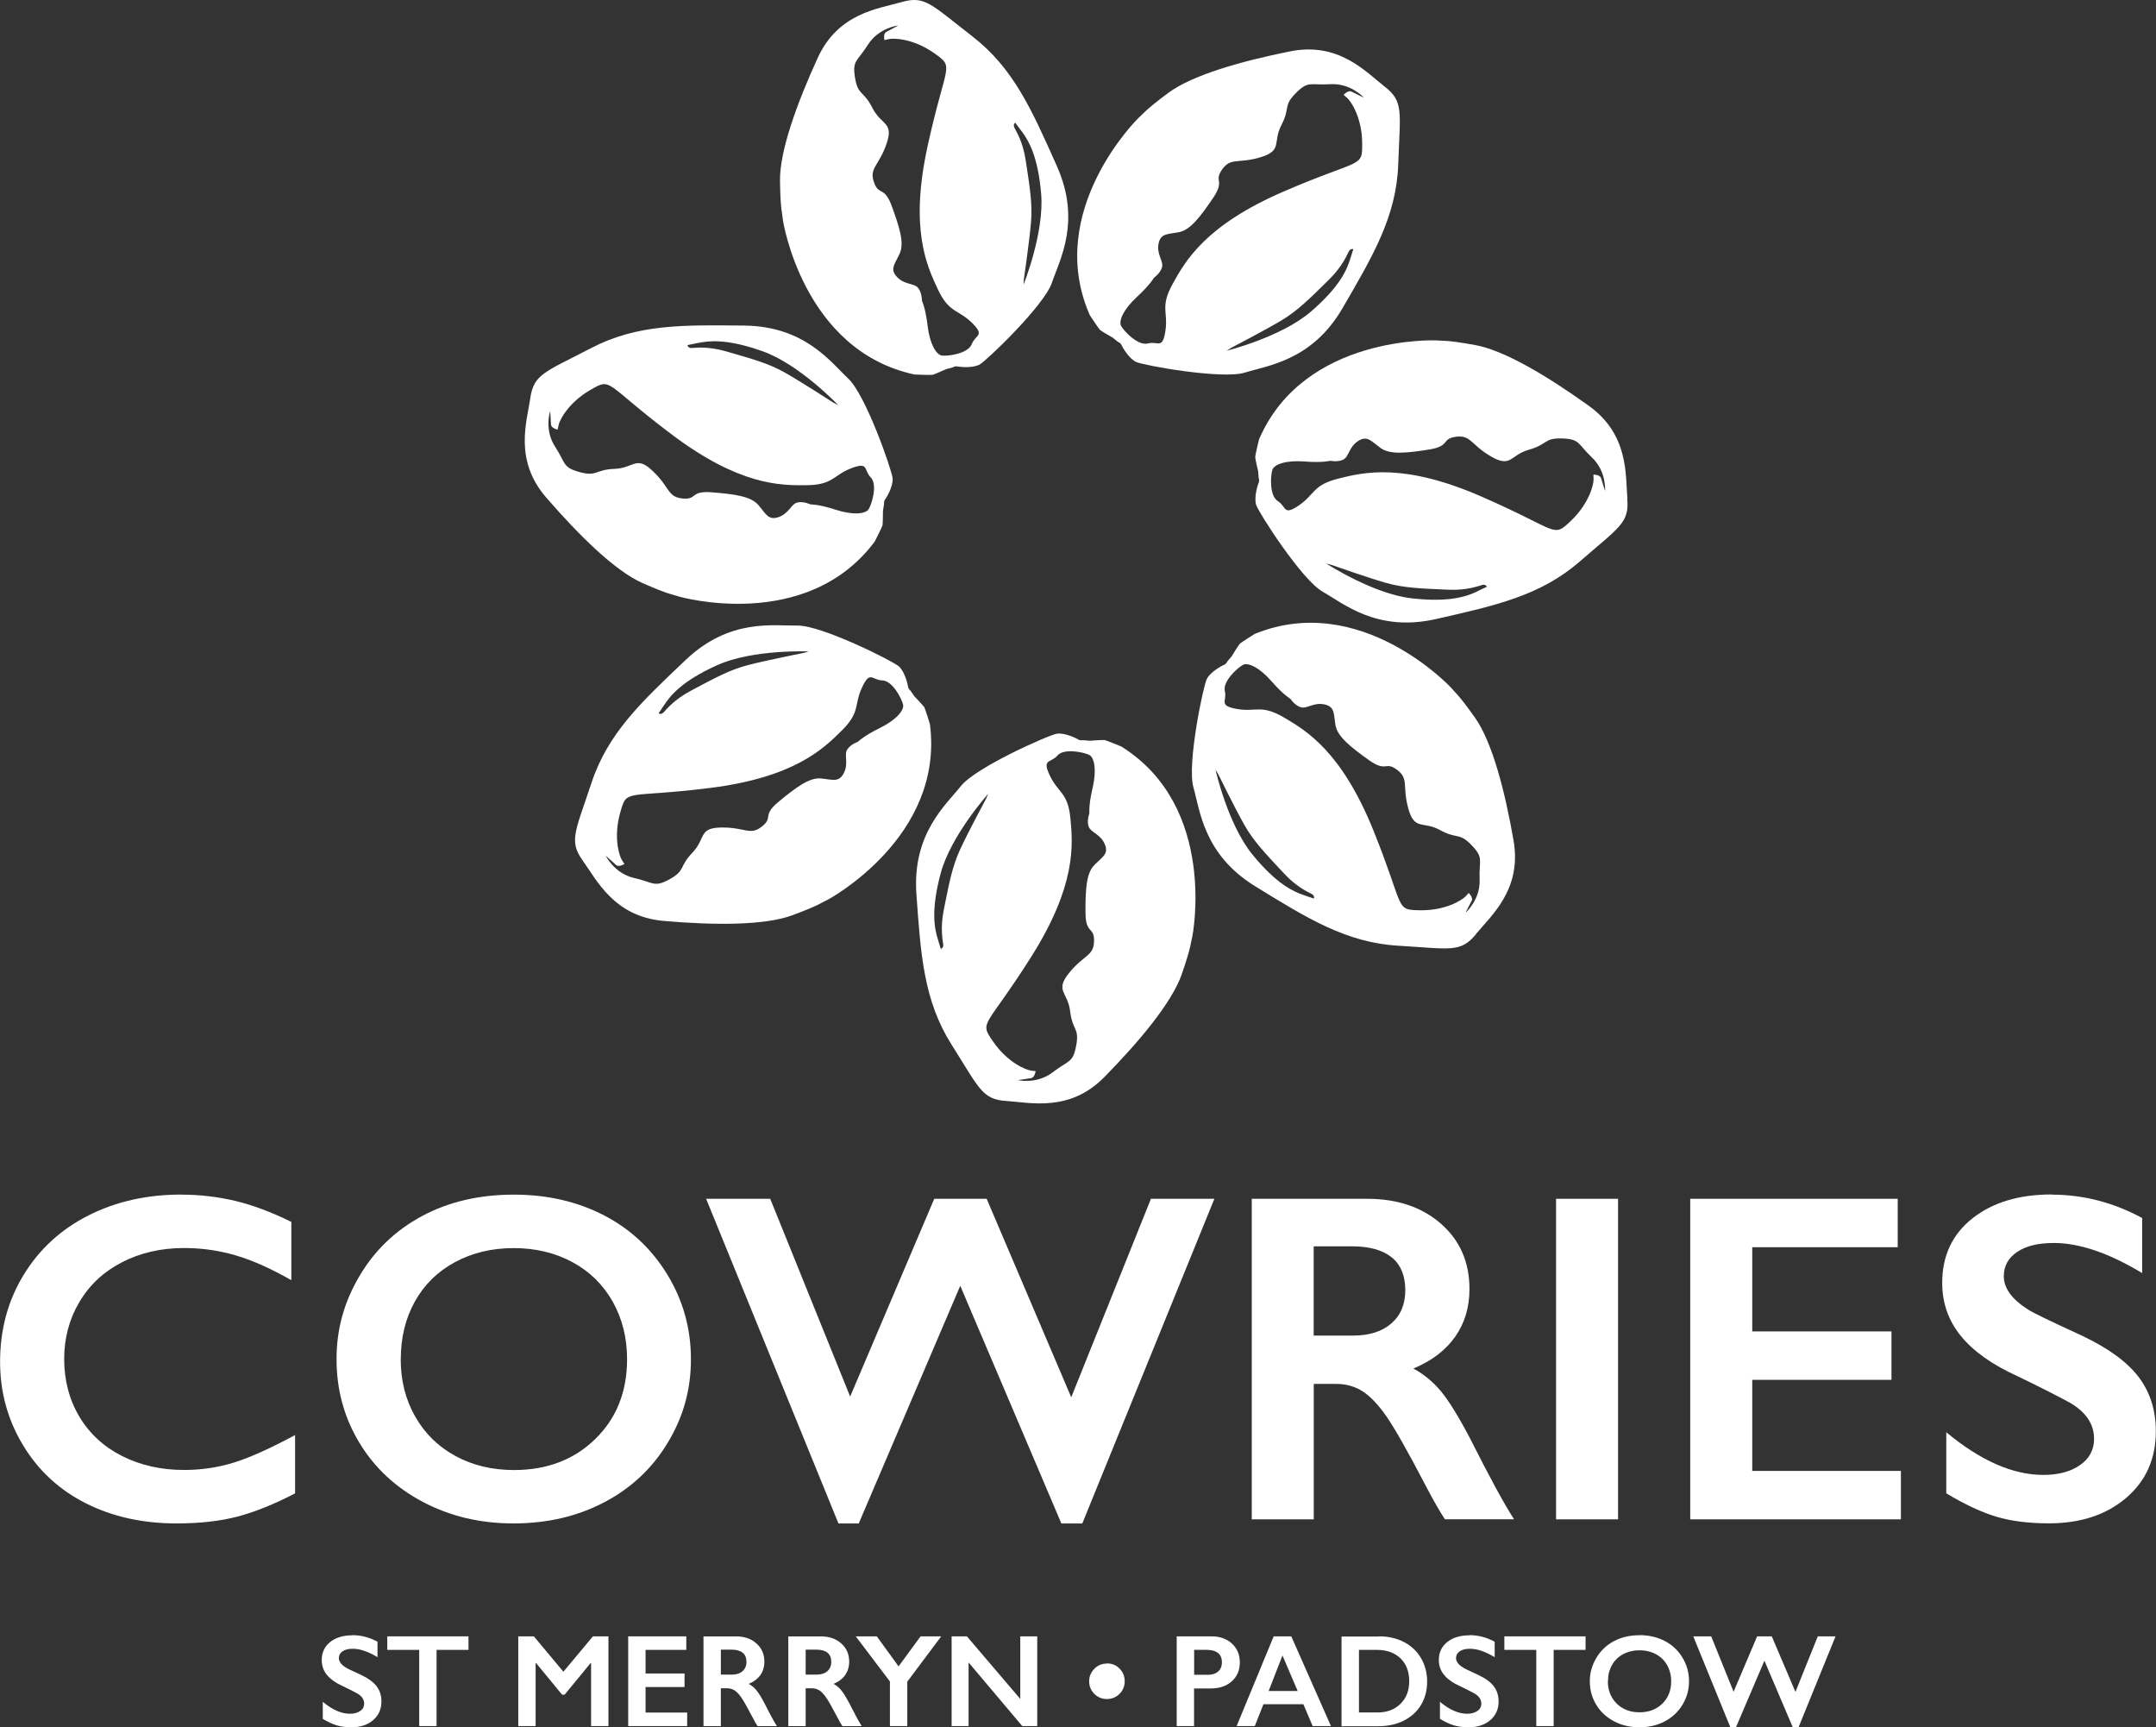 <?xml version="1.0" encoding="UTF-8"?>
<svg id="Layer_2" xmlns="http://www.w3.org/2000/svg" viewBox="0 0 269.45 215.8">
  <rect x="0" y="0" width="269.45" height="215.8" fill="#333333" stroke="none"/>
  <defs>
    <style>
      .cls-1 {
        fill: #fff;
      }
    </style>
  </defs>
  <g id="Layer_1-2" data-name="Layer_1">
    <g>
      <path class="cls-1" d="M72.82,107.51c1.77,2.47,3.93,7.01,10.11,7.55,6.18.54,12.55.6,16.08-.7,3.53-1.31,3.69-1.62,4.46-1.96,0,0,14.58-7.77,12.75-21.92,0,0-.59-1.94-.72-2.14-.13-.2-1.23-1.35-1.23-1.35l-.46-.67s-.29-.24-.32-.5c-.03-.27-.4-1.89-1.15-2.56-.75-.67-9.69-5.15-12.68-5.1-2.99.05-8.46-.93-13.96,4.29-5.5,5.22-9.71,9.13-11.77,15.34-2.06,6.21-2.86,7.28-1.09,9.75ZM83.05,88.02c.74-1.09,2.13-2.91,6.58-4.91,4.45-2.01,11.44-1.72,11.44-1.72l-.66.19s-4.68.93-6.98,1.53c-2.29.6-4.17,1.64-7.12,3.21-2.1,1.12-3.03,2.33-3.37,2.68-.34.35-.63.12-.63.12l.74-1.1ZM75.74,106.95s.88.77,1.24,1.11c.35.34,1.06-.11,1.06-.11l-.32-.5c-.32-.5-1.08-2.83-.21-5.91.87-3.08.57-1.77,11.14-3.08,10.57-1.31,14.23-4.87,16.56-7.19,2.34-2.31,1.5-3.19,2.52-5.37,1.01-2.18,1.25-.92,2.53-.89s2.42,2.27,2.6,3c.18.73-.88,1.96-2.92,2.96-2.04,1-2.72,1.71-2.72,1.71,0,0-.93.31-1.35.99-.41.68.22,1.69-.41,2.92-.63,1.24-1.47.79-2.9.67-1.43-.12-3.12,1.15-5.25,2.91-2.13,1.76-.61,1.93-2.09,3.1-1.48,1.17-2.09.09-5.03.12-2.94.02-1.95,1.37-3.65,3.14-1.7,1.77-.85,2.22-2.83,3.31-1.98,1.09-1.98.42-4.45-.14-2.46-.56-3.54-2.75-3.54-2.75Z"/>
      <path class="cls-1" d="M66.28,49.73c-.45,3-2.07,7.76,1.99,12.44,4.06,4.68,8.58,9.16,12.03,10.68,3.45,1.52,3.78,1.41,4.57,1.69,0,0,15.88,4.57,24.44-6.86,0,0,.93-1.81.98-2.04.05-.23.06-1.83.06-1.83l.13-.8s-.04-.37.12-.58c.17-.21,1.03-1.64.96-2.64-.07-1-3.36-10.44-5.54-12.48-2.18-2.04-5.42-6.55-13.01-6.63-7.59-.08-13.34-.21-19.15,2.82-5.81,3.02-7.13,3.23-7.59,6.23ZM87.22,42.86c1.29-.27,3.56-.6,8.15,1.05,4.59,1.65,9.4,6.72,9.4,6.72l-.61-.32s-4.01-2.59-6.07-3.76c-2.07-1.17-4.14-1.72-7.35-2.65-2.29-.66-3.8-.44-4.29-.42-.49.02-.53-.36-.53-.36l1.3-.27ZM68.75,51.36s.1,1.16.11,1.66c.02.49.83.66.83.66l.12-.58c.12-.58,1.2-2.78,3.97-4.38s1.64-.87,10.14,5.54c8.5,6.41,13.61,6.4,16.9,6.36,3.29-.03,3.31-1.24,5.55-2.11,2.25-.86,1.54.2,2.44,1.12.9.92.15,3.31-.23,3.96-.38.65-1.99.79-4.16.09-2.16-.7-3.14-.66-3.14-.66,0,0-.88-.43-1.65-.23-.77.2-1.02,1.36-2.33,1.82-1.31.45-1.6-.46-2.55-1.54-.94-1.08-3.04-1.34-5.8-1.56-2.75-.22-1.78.96-3.66.77-1.88-.19-1.56-1.38-3.69-3.41-2.12-2.03-2.35-.38-4.8-.29-2.45.09-2.16,1-4.34.41-2.19-.6-1.72-1.08-3.09-3.19-1.38-2.11-.62-4.43-.62-4.43Z"/>
      <path class="cls-1" d="M112.68.26c-2.92.84-7.93,1.36-10.5,7-2.57,5.63-4.76,11.61-4.7,15.37.06,3.76.3,4.01.36,4.85,0,0,2.47,16.31,16.45,19.31,0,0,2.03.09,2.27.04.23-.05,1.69-.71,1.69-.71l.79-.21s.32-.19.58-.13c.26.06,1.92.25,2.8-.23.88-.48,8.1-7.4,9.05-10.24.95-2.83,3.7-7.66.61-14.57-3.09-6.92-5.38-12.19-10.56-16.2-5.18-4.01-5.92-5.12-8.84-4.28ZM127.68,16.39c.79,1.06,2.03,2.98,2.44,7.83.41,4.86-2.2,11.34-2.2,11.34l.04-.68s.69-4.72.89-7.08c.2-2.36-.16-4.47-.66-7.77-.36-2.35-1.19-3.63-1.41-4.07-.22-.44.1-.63.1-.63l.79,1.06ZM112.24,3.19s-1.02.57-1.46.79c-.44.22-.25,1.03-.25,1.03l.58-.13c.58-.13,3.03-.08,5.65,1.77,2.61,1.85,1.47,1.13-.81,11.51-2.29,10.38-.14,15.01,1.26,17.99,1.4,2.97,2.51,2.48,4.24,4.16,1.72,1.68.46,1.48,0,2.68-.46,1.2-2.95,1.52-3.7,1.44-.75-.08-1.56-1.48-1.82-3.73-.27-2.25-.71-3.13-.71-3.13,0,0,.02-.98-.48-1.6-.51-.62-1.67-.35-2.63-1.36-.96-1-.25-1.65.34-2.95.59-1.31-.05-3.32-1-5.91-.95-2.59-1.62-1.22-2.23-3-.61-1.78.61-1.99,1.57-4.77.96-2.77-.64-2.29-1.75-4.48-1.1-2.19-1.81-1.54-2.18-3.77-.37-2.23.27-2.01,1.61-4.14,1.35-2.13,3.78-2.41,3.78-2.41Z"/>
      <path class="cls-1" d="M173.05,10.82c-2.39-1.87-5.75-5.62-11.83-4.4-6.08,1.22-12.21,2.95-15.23,5.2-3.02,2.25-3.09,2.59-3.73,3.14,0,0-11.8,11.55-6.06,24.62,0,0,1.12,1.7,1.3,1.86.18.16,1.57.95,1.57.95l.63.51s.35.15.45.39.92,1.7,1.83,2.13c.9.43,10.75,2.22,13.61,1.33,2.85-.89,8.38-1.49,12.19-8.04,3.81-6.55,6.75-11.49,6.97-18.03.23-6.54.7-7.79-1.7-9.66ZM168.73,32.4c-.4,1.26-1.23,3.39-4.93,6.56-3.7,3.17-10.49,4.86-10.49,4.86l.58-.37s4.23-2.2,6.27-3.42c2.03-1.22,3.54-2.74,5.92-5.08,1.7-1.67,2.25-3.09,2.48-3.52.23-.44.57-.29.57-.29l-.4,1.26ZM170.41,12.17s-1.06-.49-1.5-.72c-.43-.23-.99.4-.99.4l.45.39c.45.39,1.84,2.41,1.87,5.61.03,3.2-.05,1.86-9.82,6.08-9.77,4.22-12.28,8.67-13.87,11.55-1.59,2.88-.54,3.49-.9,5.86-.36,2.38-.93,1.24-2.18,1.57-1.24.33-2.96-1.5-3.34-2.15-.38-.65.29-2.12,1.96-3.66,1.67-1.54,2.13-2.4,2.13-2.4,0,0,.81-.56,1.01-1.32.2-.77-.69-1.56-.44-2.92.25-1.36,1.19-1.17,2.6-1.46,1.4-.29,2.67-1.98,4.22-4.27,1.54-2.28.04-2.02,1.13-3.56,1.09-1.54,1.98-.68,4.79-1.52,2.81-.85,1.49-1.86,2.62-4.03,1.13-2.17.19-2.37,1.79-3.98,1.6-1.61,1.79-.96,4.31-1.12,2.52-.16,4.17,1.64,4.17,1.64Z"/>
      <path class="cls-1" d="M184.45,116.71c1.94-2.34,5.77-5.59,4.71-11.69-1.06-6.1-2.64-12.26-4.81-15.34-2.18-3.07-2.51-3.15-3.04-3.8,0,0-11.26-12.08-24.49-6.68,0,0-1.73,1.07-1.89,1.25-.16.17-.99,1.54-.99,1.54l-.53.62s-.15.34-.4.44c-.25.09-1.72.87-2.18,1.77-.46.89-2.5,10.68-1.68,13.55.82,2.87,1.27,8.4,7.73,12.37,6.46,3.97,11.33,7.03,17.87,7.42,6.54.39,7.78.9,9.72-1.44ZM162.95,111.84c-1.25-.43-3.36-1.31-6.44-5.09-3.08-3.78-4.6-10.59-4.6-10.59l.35.59s2.1,4.28,3.27,6.34c1.17,2.06,2.66,3.6,4.94,6.04,1.62,1.74,3.03,2.33,3.46,2.56.43.24.27.58.27.58l-1.25-.43ZM183.16,114.04s.52-1.05.76-1.48c.24-.43-.37-.99-.37-.99l-.4.44c-.41.43-2.46,1.77-5.66,1.72-3.2-.05-1.86-.1-5.84-9.96-3.98-9.86-8.37-12.48-11.21-14.14-2.84-1.66-3.48-.63-5.85-1.05-2.37-.42-1.21-.97-1.51-2.22-.3-1.25,1.58-2.91,2.24-3.28.66-.36,2.12.34,3.61,2.06,1.5,1.71,2.35,2.18,2.35,2.18,0,0,.53.82,1.3,1.05.77.22,1.58-.65,2.94-.36,1.36.29,1.14,1.22,1.39,2.63.26,1.41,1.92,2.72,4.16,4.32,2.25,1.6,2.02.09,3.53,1.22,1.51,1.13.63,1.99,1.4,4.82.78,2.83,1.82,1.53,3.97,2.71,2.15,1.18,2.37.25,3.94,1.88,1.57,1.63.91,1.81,1.01,4.32.09,2.52-1.75,4.12-1.75,4.12Z"/>
      <path class="cls-1" d="M203.39,62.33c-.26-3.02.2-8.03-4.84-11.64-5.04-3.61-10.48-6.91-14.19-7.58-3.71-.67-4-.49-4.84-.58,0,0-16.51-.75-22.17,12.36,0,0-.48,1.97-.48,2.21,0,.24.37,1.79.37,1.79l.06.81s.13.35.01.59c-.11.24-.62,1.83-.32,2.79.3.96,5.7,9.37,8.3,10.84,2.6,1.47,6.8,5.11,14.2,3.42,7.4-1.68,13.02-2.9,17.96-7.2,4.94-4.29,6.18-4.8,5.92-7.83ZM184.63,73.89c-1.2.57-3.32,1.41-8.17.87-4.85-.54-10.71-4.35-10.71-4.35l.66.17s4.5,1.59,6.78,2.24c2.28.65,4.42.71,7.76.86,2.38.11,3.8-.46,4.27-.59.47-.13.6.22.6.22l-1.19.57ZM200.6,61.33s-.37-1.11-.5-1.58c-.13-.47-.96-.45-.96-.45l.02.59c.02.59-.52,2.99-2.84,5.19-2.32,2.2-1.4,1.23-11.15-3.03-9.76-4.26-14.73-3.05-17.92-2.25-3.19.8-2.92,1.98-4.91,3.34-1.99,1.36-1.54.16-2.63-.52-1.09-.68-.92-3.19-.7-3.9.22-.72,1.75-1.24,4.02-1.06,2.27.18,3.21-.09,3.21-.09,0,0,.96.21,1.66-.16.7-.37.67-1.56,1.84-2.31,1.17-.75,1.67.07,2.84.9,1.17.83,3.27.6,6,.17,2.73-.43,1.51-1.35,3.38-1.6,1.87-.25,1.84.98,4.38,2.46,2.54,1.48,2.38-.18,4.74-.84,2.36-.66,1.86-1.48,4.13-1.41,2.27.07,1.92.65,3.75,2.38,1.83,1.73,1.64,4.17,1.64,4.17Z"/>
      <path class="cls-1" d="M125.78,137.56c3.03.2,7.92,1.42,12.26-3.01,4.34-4.42,8.43-9.29,9.66-12.85,1.23-3.56,1.09-3.87,1.31-4.68,0,0,3.25-16.18-8.87-23.75,0,0-1.88-.78-2.12-.81-.23-.03-1.83.09-1.83.09l-.81-.07s-.37.07-.59-.07c-.22-.15-1.72-.89-2.71-.74-.99.15-10.14,4.2-12,6.55s-6.09,5.94-5.55,13.49.9,13.29,4.4,18.82c3.5,5.53,3.81,6.83,6.85,7.03ZM117.19,117.29c-.38-1.27-.89-3.49.38-8.2,1.27-4.7,5.93-9.91,5.93-9.91l-.27.63s-2.26,4.2-3.25,6.35c-.99,2.15-1.38,4.26-2.03,7.53-.47,2.33-.12,3.82-.07,4.3.06.49-.31.56-.31.56l-.38-1.27ZM127.2,134.96s1.16-.19,1.64-.25c.49-.06.59-.88.59-.88l-.59-.07c-.59-.08-2.88-.96-4.7-3.59-1.83-2.63-1-1.56,4.69-10.55,5.7-8.98,5.26-14.07,4.95-17.34-.3-3.27-1.52-3.18-2.56-5.35-1.04-2.17.08-1.55.92-2.52.84-.97,3.29-.42,3.97-.1.68.33.96,1.92.44,4.13-.52,2.21-.4,3.18-.4,3.18,0,0-.36.91-.09,1.66.27.75,1.45.9,2,2.17.56,1.27-.33,1.63-1.32,2.66-1,1.03-1.09,3.14-1.08,5.9.01,2.76,1.11,1.7,1.07,3.58-.03,1.88-1.25,1.67-3.1,3.95-1.85,2.28-.18,2.37.11,4.8.29,2.43,1.18,2.07.76,4.29-.41,2.22-.93,1.8-2.93,3.34-1.99,1.54-4.37.98-4.37.98Z"/>
    </g>
    <g>
      <path class="cls-1" d="M22.66,149.26c2.28,0,4.51.26,6.69.77,2.18.52,4.54,1.39,7.06,2.64v7.28c-2.47-1.41-4.75-2.44-6.85-3.07-2.1-.63-4.28-.95-6.56-.95-2.85,0-5.43.59-7.72,1.76-2.3,1.18-4.08,2.83-5.35,4.97-1.27,2.14-1.91,4.52-1.91,7.14s.63,5.08,1.9,7.2c1.26,2.12,3.04,3.76,5.34,4.92,2.3,1.16,4.88,1.74,7.75,1.74,2.2,0,4.3-.32,6.3-.95,2-.63,4.52-1.77,7.57-3.41v7.28c-2.6,1.36-5,2.32-7.18,2.9-2.18.57-4.73.86-7.64.86-4.23,0-8.01-.84-11.34-2.52-3.33-1.68-5.95-4.11-7.85-7.27-1.91-3.16-2.86-6.63-2.86-10.39,0-4.03.98-7.66,2.94-10.87,1.96-3.21,4.66-5.69,8.1-7.43,3.44-1.74,7.31-2.61,11.62-2.61Z"/>
      <path class="cls-1" d="M64.24,149.26c4.15,0,7.89.86,11.21,2.57,3.32,1.71,5.97,4.18,7.94,7.4,1.97,3.22,2.96,6.75,2.96,10.59s-.96,7.22-2.89,10.42c-1.92,3.2-4.57,5.69-7.93,7.45-3.36,1.77-7.15,2.65-11.36,2.65s-7.93-.9-11.33-2.69c-3.4-1.8-6.05-4.27-7.94-7.41-1.9-3.15-2.84-6.62-2.84-10.42s.95-7.12,2.84-10.35c1.9-3.23,4.51-5.74,7.84-7.53,3.33-1.79,7.16-2.68,11.49-2.68ZM50.08,169.82c0,2.66.6,5.05,1.81,7.17,1.21,2.12,2.89,3.77,5.04,4.93,2.15,1.17,4.59,1.75,7.31,1.75,4.12,0,7.5-1.29,10.15-3.87,2.65-2.58,3.98-5.91,3.98-9.98,0-2.66-.6-5.05-1.79-7.18-1.2-2.13-2.88-3.78-5.05-4.95-2.17-1.17-4.62-1.75-7.34-1.75s-5.16.59-7.34,1.76c-2.17,1.18-3.84,2.82-5.01,4.93-1.17,2.11-1.75,4.5-1.75,7.18Z"/>
      <path class="cls-1" d="M96.26,149.78l9.99,24.71,10.51-24.71h6.55l10.57,24.8,9.96-24.8h7.93l-16.51,40.57h-2.61l-12.64-29.7-12.69,29.7h-2.53l-16.54-40.57h8.01Z"/>
      <path class="cls-1" d="M170.87,149.78c3.77,0,6.84,1.04,9.22,3.12,2.37,2.08,3.56,4.8,3.56,8.14,0,2.28-.59,4.26-1.77,5.95-1.18,1.69-2.92,3.03-5.24,4,1.28.69,2.42,1.62,3.42,2.81.99,1.19,2.23,3.18,3.7,5.99,2.45,4.86,4.27,8.2,5.46,10.03h-8.64c-.59-.88-1.4-2.28-2.41-4.21-2.22-4.26-3.85-7.13-4.88-8.62-1.03-1.48-2.03-2.53-2.99-3.15-.96-.62-2.06-.93-3.3-.93h-2.81v16.92h-7.75v-40.05h14.44ZM169.11,166.87c2.03,0,3.62-.51,4.78-1.52,1.16-1.01,1.74-2.4,1.74-4.16s-.57-3.21-1.72-4.11c-1.15-.91-2.79-1.36-4.91-1.36h-4.82v11.15h4.94Z"/>
      <path class="cls-1" d="M202.22,149.78v40.05h-7.75v-40.05h7.75Z"/>
      <path class="cls-1" d="M237.17,149.78v6.05h-18.18v10.52h17.4v6.05h-17.4v11.38h18.58v6.05h-26.33v-40.05h25.93Z"/>
      <path class="cls-1" d="M256.44,149.26c3.9,0,7.67.97,11.28,2.92v6.88c-4.15-2.5-7.84-3.76-11.06-3.76-1.95,0-3.48.38-4.58,1.13s-1.65,1.76-1.65,3.02c0,1.51,1.02,2.91,3.07,4.19.57.38,2.79,1.45,6.63,3.21,3.29,1.55,5.67,3.27,7.12,5.16,1.45,1.89,2.18,4.17,2.18,6.82,0,3.44-1.24,6.22-3.72,8.33-2.48,2.11-5.69,3.17-9.63,3.17-2.57,0-4.77-.28-6.62-.84-1.85-.56-3.92-1.53-6.22-2.91v-7.63c4.29,3.56,8.33,5.33,12.12,5.33,1.9,0,3.43-.41,4.6-1.23,1.17-.82,1.75-1.91,1.75-3.27,0-1.85-1.01-3.36-3.04-4.53-1.69-.92-3.86-2.02-6.52-3.3-3.16-1.43-5.52-3.11-7.08-5.02-1.56-1.91-2.34-4.13-2.34-6.65,0-3.36,1.25-6.05,3.76-8.04,2.51-2,5.82-3,9.94-3Z"/>
    </g>
    <g>
      <path class="cls-1" d="M44.02,204.3c1.09,0,2.15.27,3.16.82v1.93c-1.16-.7-2.19-1.05-3.09-1.05-.55,0-.97.1-1.28.32-.31.21-.46.49-.46.85,0,.42.29.81.86,1.17.16.11.78.41,1.86.9.92.43,1.59.91,1.99,1.44.41.53.61,1.17.61,1.91,0,.96-.35,1.74-1.04,2.33-.69.59-1.59.89-2.7.89-.72,0-1.34-.08-1.85-.24-.52-.16-1.1-.43-1.74-.81v-2.13c1.2,1,2.33,1.49,3.39,1.49.53,0,.96-.12,1.29-.35.33-.23.49-.53.49-.91,0-.52-.28-.94-.85-1.27-.47-.26-1.08-.57-1.82-.92-.88-.4-1.54-.87-1.98-1.4-.44-.53-.65-1.16-.65-1.86,0-.94.35-1.69,1.05-2.25.7-.56,1.63-.84,2.78-.84Z"/>
      <path class="cls-1" d="M58.55,204.45v1.69h-3.99v9.52h-2.17v-9.52h-3.99v-1.69h10.14Z"/>
      <path class="cls-1" d="M66.72,204.45l3.69,4.42,3.69-4.42h1.94v11.21h-2.17v-7.87h-.06l-3.25,3.95h-.31l-3.25-3.95h-.06v7.87h-2.17v-11.21h1.95Z"/>
      <path class="cls-1" d="M85.77,204.45v1.69h-5.09v2.95h4.87v1.69h-4.87v3.19h5.2v1.69h-7.37v-11.21h7.26Z"/>
      <path class="cls-1" d="M91.95,204.45c1.06,0,1.92.29,2.58.88.66.58,1,1.34,1,2.28,0,.64-.16,1.19-.49,1.66-.33.47-.82.85-1.47,1.12.36.19.68.45.96.79.28.33.62.89,1.04,1.68.68,1.36,1.19,2.29,1.53,2.81h-2.42c-.17-.25-.39-.64-.67-1.18-.62-1.19-1.08-2-1.37-2.41-.29-.42-.57-.71-.84-.88-.27-.17-.58-.26-.92-.26h-.79v4.73h-2.17v-11.21h4.04ZM91.46,209.23c.57,0,1.01-.14,1.34-.43.32-.28.49-.67.49-1.16s-.16-.9-.48-1.15c-.32-.25-.78-.38-1.37-.38h-1.35v3.12h1.38Z"/>
      <path class="cls-1" d="M102.55,204.45c1.06,0,1.92.29,2.58.88.66.58,1,1.34,1,2.28,0,.64-.17,1.19-.49,1.66-.33.47-.82.85-1.47,1.12.36.19.68.45.96.79.28.33.62.89,1.04,1.68.69,1.36,1.19,2.29,1.53,2.81h-2.42c-.17-.25-.39-.64-.67-1.18-.62-1.19-1.08-2-1.37-2.41-.29-.42-.57-.71-.84-.88-.27-.17-.58-.26-.92-.26h-.79v4.73h-2.17v-11.21h4.04ZM102.06,209.23c.57,0,1.01-.14,1.34-.43.32-.28.49-.67.49-1.16s-.16-.9-.48-1.15c-.32-.25-.78-.38-1.37-.38h-1.35v3.12h1.38Z"/>
      <path class="cls-1" d="M109.58,204.45l2.72,3.75,2.75-3.75h2.58l-4.24,5.66v5.55h-2.17v-5.57l-4.27-5.64h2.63Z"/>
      <path class="cls-1" d="M120.84,204.45l6.67,7.82v-7.82h2.12v11.21h-1.87l-6.71-7.95v7.95h-2.12v-11.21h1.9Z"/>
      <path class="cls-1" d="M138.34,207.83c.63,0,1.15.21,1.58.65.43.43.64.96.64,1.58s-.21,1.14-.64,1.57c-.43.43-.96.65-1.58.65s-1.13-.21-1.57-.64c-.43-.43-.65-.95-.65-1.57s.22-1.13.65-1.57.95-.65,1.57-.65Z"/>
      <path class="cls-1" d="M151.41,204.45c1.05,0,1.9.3,2.56.91.66.61.98,1.39.98,2.35s-.33,1.75-1,2.35c-.66.6-1.54.9-2.63.9h-2.09v4.7h-2.17v-11.21h4.34ZM150.87,209.26c.58,0,1.03-.13,1.35-.4.32-.27.49-.66.49-1.18,0-1.03-.67-1.55-1.99-1.55h-1.48v3.12h1.63Z"/>
      <path class="cls-1" d="M161.38,204.45l4.96,11.21h-2.29l-1.16-2.73h-4.99l-1.08,2.73h-2.27l4.63-11.21h2.22ZM158.55,211.28h3.63l-1.9-4.44-1.73,4.44Z"/>
      <path class="cls-1" d="M172.36,204.45c1.17,0,2.21.24,3.12.72.91.48,1.62,1.14,2.12,2.01.5.86.76,1.83.76,2.91s-.25,2.07-.76,2.92c-.51.85-1.23,1.5-2.16,1.97-.93.47-2,.7-3.21.7h-4.57v-11.21h4.7ZM172.14,213.96c1.2,0,2.16-.36,2.89-1.08.73-.72,1.09-1.66,1.09-2.83s-.36-2.16-1.1-2.86c-.73-.7-1.72-1.05-2.95-1.05h-2.23v7.82h2.31Z"/>
      <path class="cls-1" d="M183.64,204.3c1.09,0,2.15.27,3.16.82v1.93c-1.16-.7-2.19-1.05-3.09-1.05-.55,0-.97.1-1.28.32s-.46.49-.46.85c0,.42.29.81.86,1.17.16.11.78.41,1.86.9.92.43,1.59.91,1.99,1.44.41.53.61,1.17.61,1.91,0,.96-.35,1.74-1.04,2.33-.69.59-1.59.89-2.7.89-.72,0-1.34-.08-1.85-.24-.52-.16-1.1-.43-1.74-.81v-2.13c1.2,1,2.33,1.49,3.39,1.49.53,0,.96-.12,1.29-.35.33-.23.49-.53.49-.91,0-.52-.28-.94-.85-1.27-.47-.26-1.08-.57-1.82-.92-.88-.4-1.55-.87-1.98-1.4-.44-.53-.66-1.16-.66-1.86,0-.94.35-1.69,1.05-2.25.7-.56,1.63-.84,2.78-.84Z"/>
      <path class="cls-1" d="M198.16,204.45v1.69h-3.99v9.52h-2.17v-9.52h-3.99v-1.69h10.14Z"/>
      <path class="cls-1" d="M204.9,204.3c1.16,0,2.21.24,3.14.72.93.48,1.67,1.17,2.22,2.07.55.9.83,1.89.83,2.97s-.27,2.02-.81,2.92c-.54.9-1.28,1.59-2.22,2.09-.94.5-2,.74-3.18.74s-2.22-.25-3.17-.75c-.95-.5-1.69-1.19-2.22-2.07-.53-.88-.8-1.85-.8-2.92s.27-1.99.8-2.9c.53-.9,1.26-1.61,2.19-2.11.93-.5,2-.75,3.21-.75ZM200.94,210.06c0,.74.17,1.41.51,2.01.34.59.81,1.05,1.41,1.38.6.33,1.29.49,2.05.49,1.15,0,2.1-.36,2.84-1.08.74-.72,1.11-1.65,1.11-2.79,0-.74-.17-1.41-.5-2.01-.33-.6-.81-1.06-1.41-1.38s-1.29-.49-2.05-.49-1.45.17-2.05.49c-.61.33-1.08.79-1.4,1.38-.33.59-.49,1.26-.49,2.01Z"/>
      <path class="cls-1" d="M213.86,204.45l2.8,6.92,2.94-6.92h1.83l2.96,6.94,2.79-6.94h2.22l-4.62,11.35h-.73l-3.54-8.31-3.55,8.31h-.71l-4.63-11.35h2.24Z"/>
    </g>
  </g>
</svg>